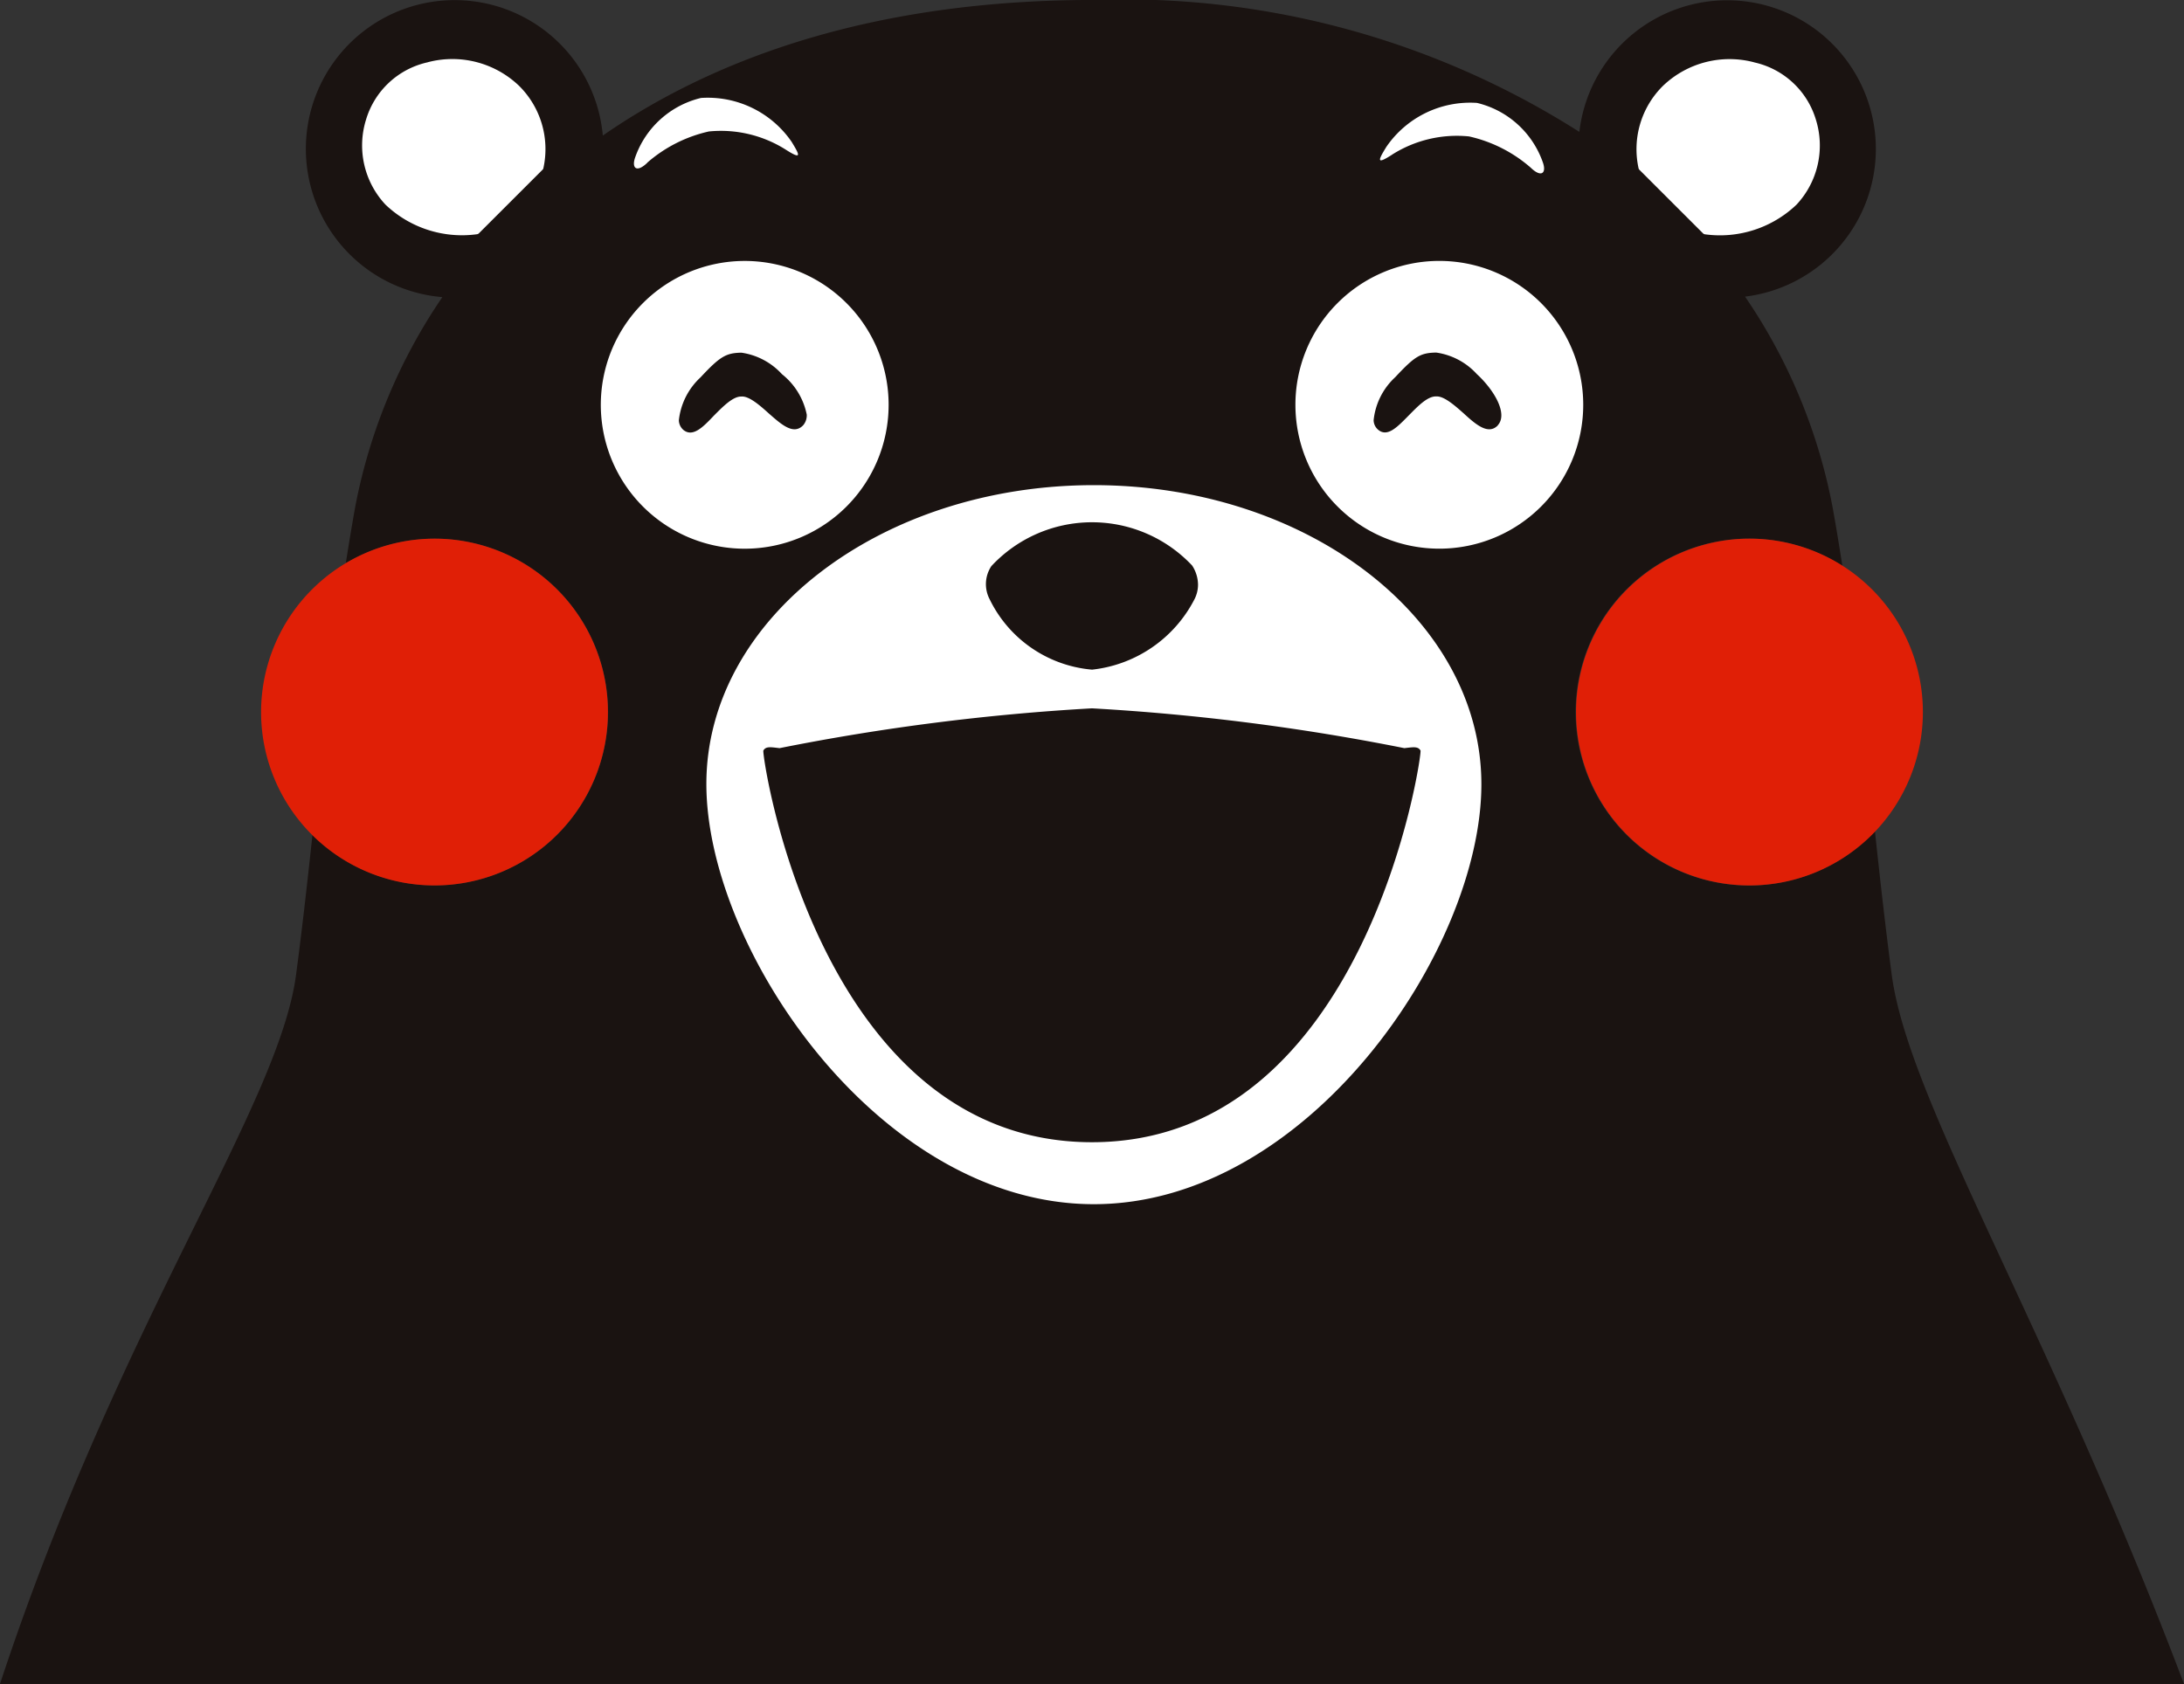 <svg xmlns="http://www.w3.org/2000/svg" width="56.442" height="43.53" viewBox="0 0 56.442 43.53">
  <rect x="0" y="0" width="56.442" height="43.53" fill="#333333" stroke="none"/>
  <g id="nav_ttl_community" transform="translate(-827.768 -267.553)">
    <path id="パス_11" data-name="パス 11" d="M279.606,448.209a4.483,4.483,0,1,1-.842-6.863c-.078-.5-.161-1.009-.253-1.516a14.387,14.387,0,0,0-2.262-5.443,3.844,3.844,0,1,0-4.282-4.258,21.909,21.909,0,0,0-12.546-3.41c-5.553,0-9.7,1.432-12.691,3.505a3.845,3.845,0,1,0-4.147,4.176,14.368,14.368,0,0,0-2.253,5.428q-.13.727-.242,1.45a4.48,4.48,0,1,1-.862,7.023c-.132,1.227-.267,2.435-.424,3.616-.456,3.421-4.576,8.989-7.651,18.33h56.442c-3.535-9.341-7.114-15.037-7.553-18.33-.161-1.212-.3-2.452-.434-3.711" transform="translate(596.617 -159.167)" fill="#1a1311"/>
    <path id="パス_12" data-name="パス 12" d="M334.211,466.431a4.482,4.482,0,1,0,4.483-4.482,4.488,4.488,0,0,0-4.483,4.482" transform="translate(534.287 -180.473)" fill="#e01f06"/>
    <path id="パス_13" data-name="パス 13" d="M248.223,466.431a4.482,4.482,0,1,0,4.484-4.482,4.488,4.488,0,0,0-4.484,4.482" transform="translate(586.292 -180.473)" fill="#e01f06"/>
    <path id="パス_14" data-name="パス 14" d="M277.877,447.506a3.719,3.719,0,1,0-3.718,3.718,3.719,3.719,0,0,0,3.718-3.718m-3.8-.215c-.22-.011-.486.262-.722.5-.272.287-.535.557-.778.366a.343.343,0,0,1-.121-.25,1.768,1.768,0,0,1,.559-1.111c.507-.544.66-.631,1.057-.639a1.761,1.761,0,0,1,1.049.556,1.781,1.781,0,0,1,.64,1.044.394.394,0,0,1-.092.276c-.253.265-.571-.028-.889-.306-.231-.209-.5-.442-.694-.437Z" transform="translate(572.856 -169.488)" fill="#fff"/>
    <path id="パス_15" data-name="パス 15" d="M319.576,443.785a3.719,3.719,0,1,0,3.72,3.72,3.72,3.72,0,0,0-3.72-3.72m1.514,4.25c-.249.261-.577-.028-.888-.313-.232-.206-.5-.439-.693-.434H319.5c-.231-.01-.486.262-.722.5-.281.285-.537.558-.776.366a.332.332,0,0,1-.123-.251,1.76,1.76,0,0,1,.559-1.113c.505-.54.647-.628,1.057-.636a1.75,1.75,0,0,1,1.05.555c.465.428.805,1.035.544,1.323" transform="translate(545.388 -169.488)" fill="#fff"/>
    <path id="パス_16" data-name="パス 16" d="M272.943,434.771a3.625,3.625,0,0,1,1.593-.807,3.133,3.133,0,0,1,1.985.469c.422.27.37.153.154-.2a2.628,2.628,0,0,0-2.343-1.135,2.392,2.392,0,0,0-1.7,1.533c-.1.279.034.412.315.14" transform="translate(571.552 -163.013)" fill="#fff"/>
    <path id="パス_17" data-name="パス 17" d="M341.208,430.681a2.487,2.487,0,0,0-2.356.607,2.3,2.3,0,0,0-.632,2.131.086.086,0,0,0,.022.04l1.644,1.643a.09.09,0,0,0,.053.025,2.866,2.866,0,0,0,2.363-.767,2.241,2.241,0,0,0,.5-2.2,2.148,2.148,0,0,0-1.59-1.477" transform="translate(531.894 -161.517)" fill="#fff"/>
    <path id="パス_18" data-name="パス 18" d="M256.521,430.681a2.145,2.145,0,0,0-1.589,1.477,2.239,2.239,0,0,0,.5,2.2,2.864,2.864,0,0,0,2.363.767.087.087,0,0,0,.053-.025l1.644-1.643a.073.073,0,0,0,.022-.04,2.3,2.3,0,0,0-.631-2.131,2.491,2.491,0,0,0-2.358-.607" transform="translate(582.297 -161.517)" fill="#fff"/>
    <path id="パス_19" data-name="パス 19" d="M321.7,434.754a3.13,3.13,0,0,1,1.985-.469,3.623,3.623,0,0,1,1.594.807c.28.272.414.138.313-.14a2.392,2.392,0,0,0-1.7-1.533,2.626,2.626,0,0,0-2.342,1.135c-.218.354-.268.471.152.2" transform="translate(542.047 -163.206)" fill="#fff"/>
    <path id="パス_20" data-name="パス 20" d="M287.357,458.45c-5.533,0-10.019,3.462-10.015,7.731s4.481,10.857,10.015,10.855,10.015-6.588,10.014-10.855-4.482-7.73-10.014-7.731m-2.646,2.089a3.552,3.552,0,0,1,5.185-.011.921.921,0,0,1,.152.495.829.829,0,0,1-.09.373,3.388,3.388,0,0,1-2.648,1.823,3.251,3.251,0,0,1-2.647-1.819.841.841,0,0,1,.047-.861m10.669,4.709c.229-.025.354-.052.419.062.049.087-1.4,10.124-8.492,10.124s-8.541-10.037-8.491-10.124c.065-.115.19-.088.419-.062a57.868,57.868,0,0,1,8.073-1.029,57.847,57.847,0,0,1,8.073,1.029" transform="translate(568.681 -178.357)" fill="#fff"/>
  </g>
</svg>
